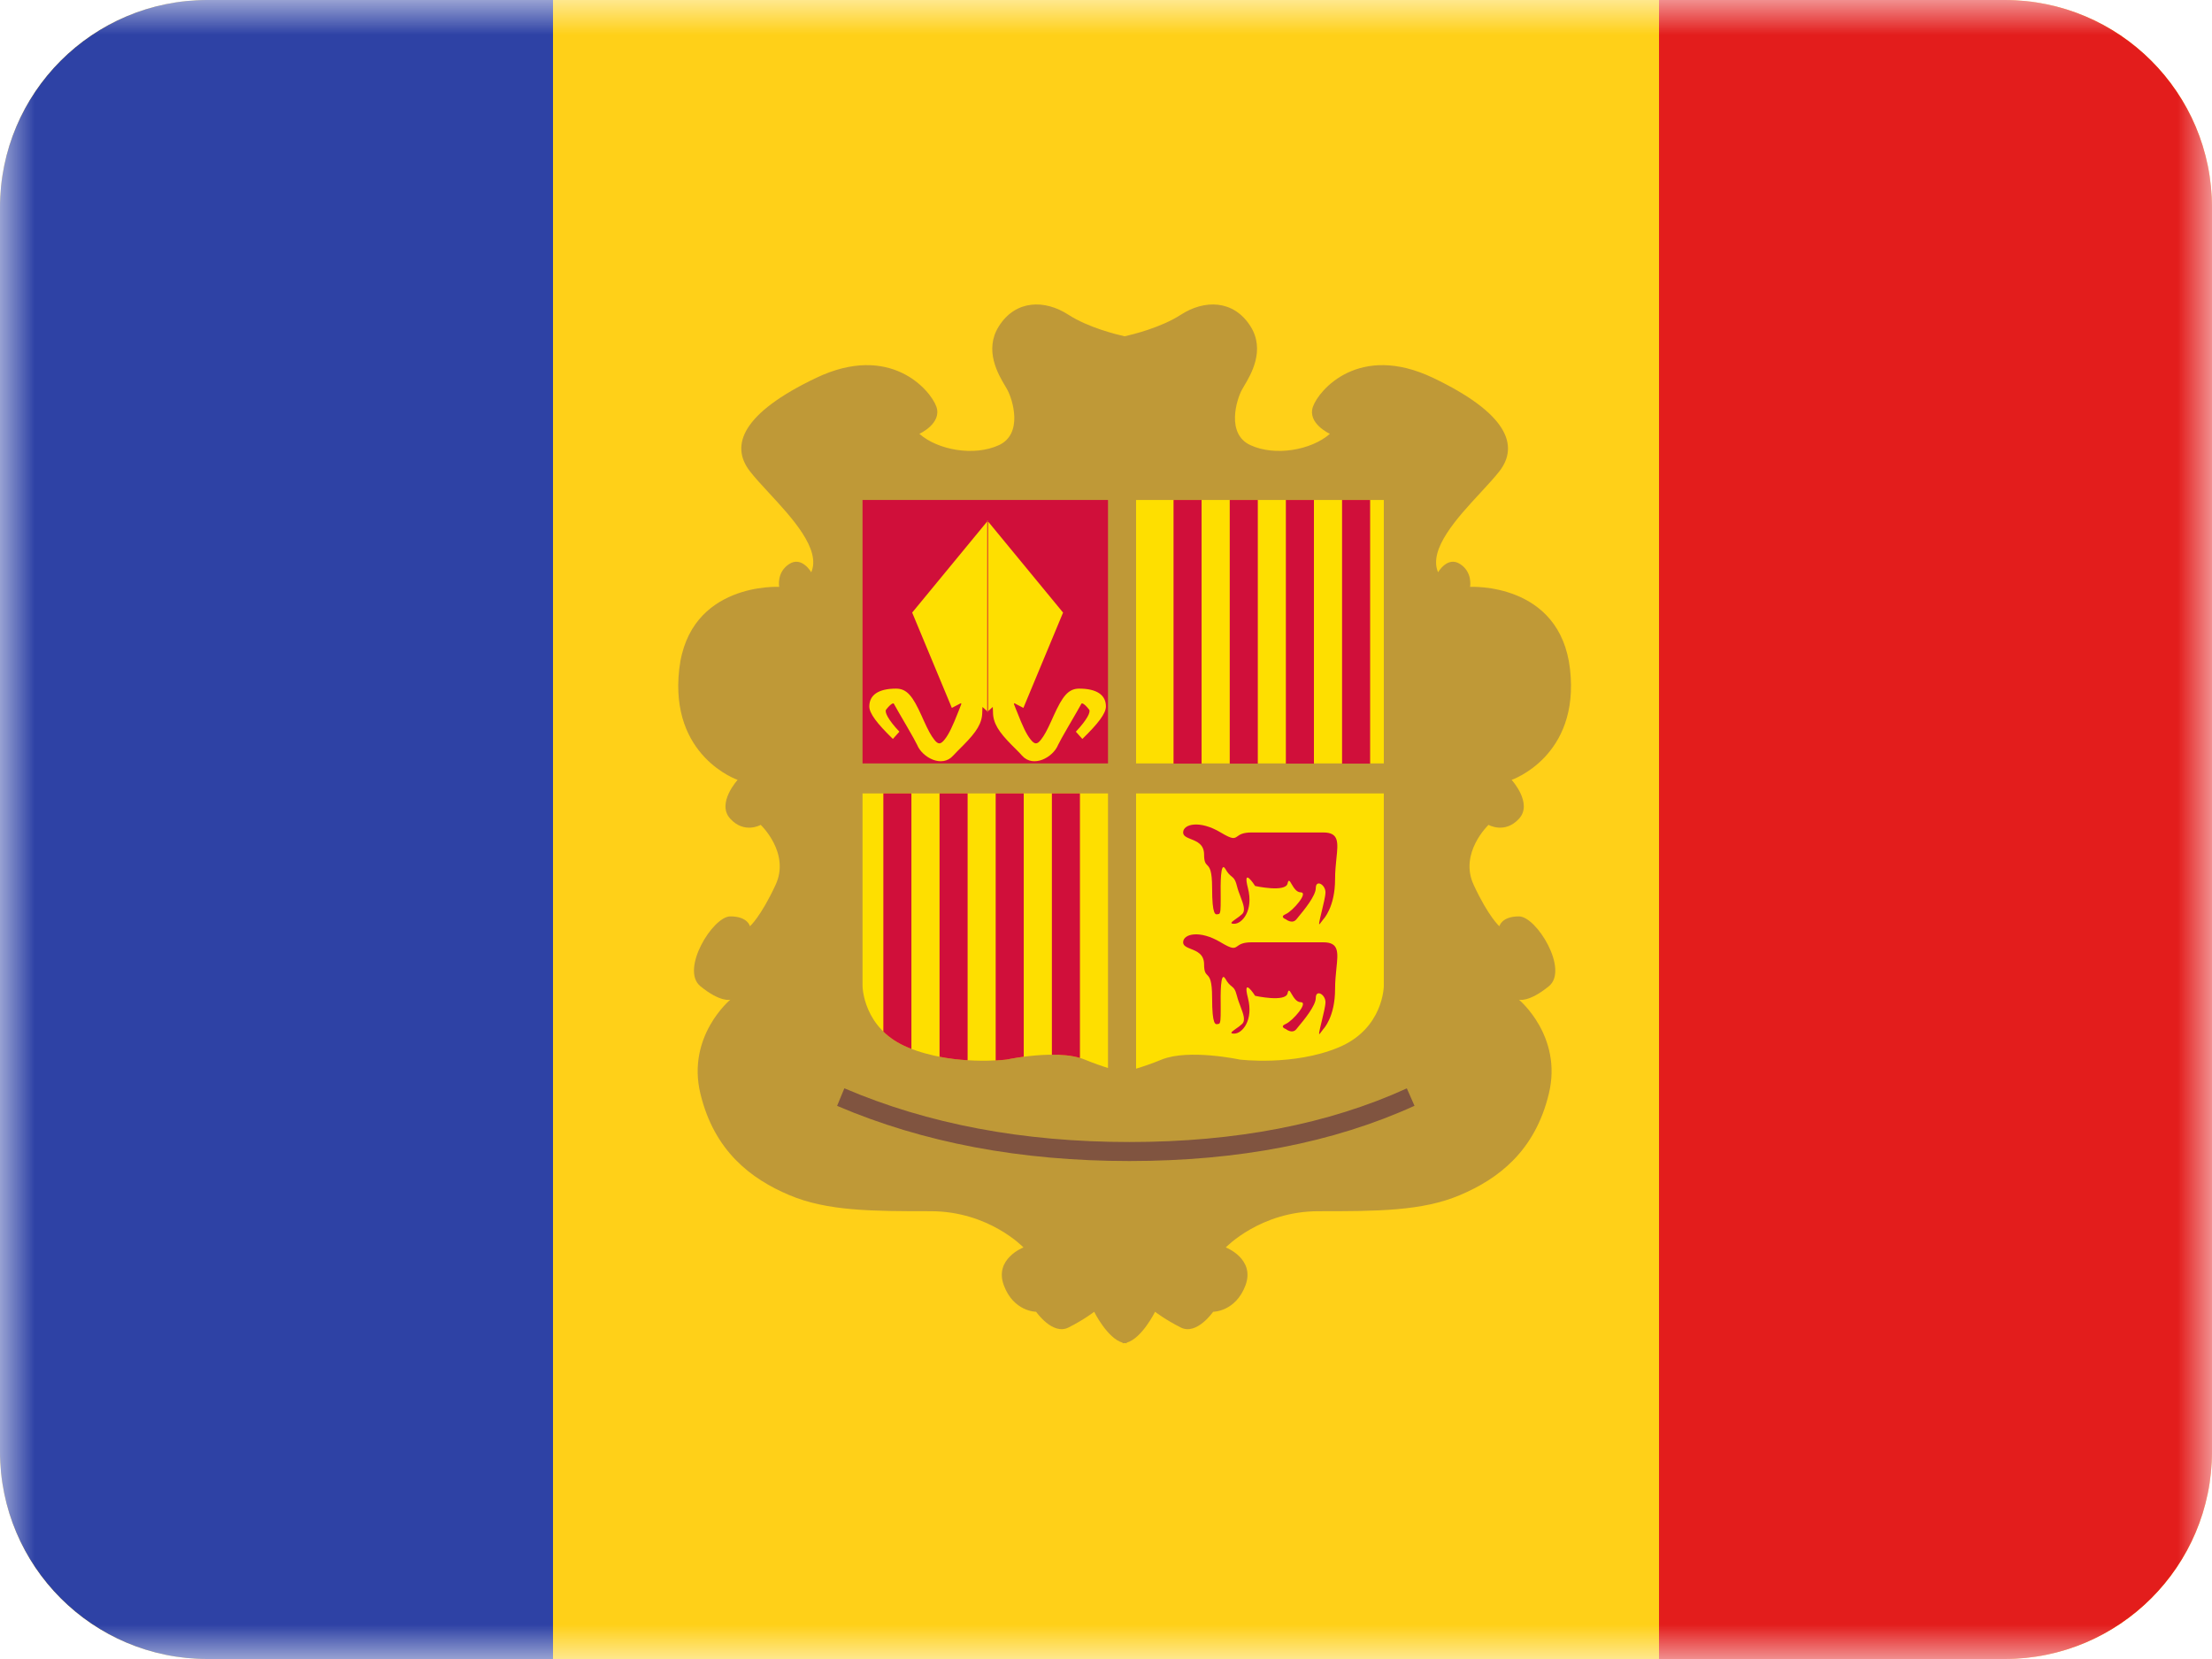 <svg width="32" height="24" viewBox="0 0 32 24" fill="none" xmlns="http://www.w3.org/2000/svg">
<mask id="mask0_3093_3089" style="mask-type:alpha" maskUnits="userSpaceOnUse" x="0" y="0" width="32" height="24">
<rect width="32" height="24" fill="white"/>
</mask>
<g mask="url(#mask0_3093_3089)">
<path d="M3 0C1.343 0 0 1.343 0 3V21C0 22.657 1.343 24 3 24H29C30.657 24 32 22.657 32 21V3C32 1.343 30.657 0 29 0H3Z" fill="#FFD018"/>
<path d="M3 0C1.343 0 0 1.343 0 3V21C0 22.657 1.343 24 3 24H8V0H3Z" fill="#2E42A5"/>
<path d="M24 24H29C30.657 24 32 22.657 32 21V3C32 1.343 30.657 0 29 0H24V24Z" fill="#E31D1C"/>
<path d="M16.299 19.424C16.52 19.361 16.71 18.977 16.71 18.977C16.71 18.977 16.855 19.09 17.083 19.205C17.312 19.32 17.55 18.977 17.55 18.977C17.55 18.977 17.875 18.977 18.018 18.594C18.16 18.21 17.733 18.046 17.733 18.046C17.733 18.046 18.232 17.522 19.075 17.522C19.918 17.522 20.573 17.522 21.123 17.288C21.673 17.055 22.207 16.654 22.407 15.82C22.607 14.987 21.974 14.462 21.974 14.462C21.974 14.462 22.114 14.506 22.407 14.267C22.7 14.028 22.228 13.257 21.974 13.257C21.721 13.257 21.691 13.4 21.691 13.4C21.691 13.4 21.534 13.264 21.319 12.801C21.104 12.339 21.534 11.933 21.534 11.933C21.534 11.933 21.769 12.068 21.974 11.845C22.18 11.623 21.868 11.282 21.868 11.282C21.868 11.282 22.856 10.946 22.713 9.682C22.57 8.418 21.267 8.49 21.267 8.49C21.267 8.49 21.307 8.279 21.123 8.16C20.94 8.04 20.804 8.279 20.804 8.279C20.66 7.946 21.082 7.49 21.42 7.125C21.525 7.012 21.621 6.907 21.691 6.818C21.983 6.441 21.799 5.975 20.731 5.466C19.663 4.957 19.079 5.641 18.994 5.883C18.908 6.126 19.239 6.276 19.239 6.276C18.969 6.513 18.446 6.604 18.09 6.44C17.733 6.276 17.891 5.777 17.965 5.641C17.973 5.626 17.984 5.608 17.996 5.587C18.097 5.418 18.308 5.064 18.09 4.72C17.845 4.333 17.422 4.333 17.083 4.553C16.794 4.74 16.382 4.84 16.27 4.865C16.157 4.84 15.745 4.74 15.456 4.553C15.118 4.333 14.694 4.333 14.45 4.72C14.232 5.064 14.442 5.418 14.543 5.587C14.556 5.608 14.566 5.626 14.574 5.641C14.648 5.777 14.806 6.276 14.45 6.44C14.093 6.604 13.57 6.513 13.3 6.276C13.3 6.276 13.631 6.126 13.546 5.883C13.46 5.641 12.877 4.957 11.808 5.466C10.74 5.975 10.556 6.441 10.849 6.818C10.918 6.907 11.014 7.012 11.119 7.125C11.457 7.49 11.88 7.946 11.736 8.279C11.736 8.279 11.6 8.04 11.416 8.16C11.232 8.279 11.272 8.49 11.272 8.49C11.272 8.49 9.969 8.418 9.826 9.682C9.683 10.946 10.671 11.282 10.671 11.282C10.671 11.282 10.36 11.623 10.565 11.845C10.77 12.068 11.005 11.933 11.005 11.933C11.005 11.933 11.435 12.339 11.22 12.801C11.005 13.264 10.849 13.4 10.849 13.4C10.849 13.4 10.819 13.257 10.565 13.257C10.311 13.257 9.839 14.028 10.132 14.267C10.425 14.506 10.565 14.462 10.565 14.462C10.565 14.462 9.932 14.987 10.132 15.82C10.332 16.654 10.866 17.055 11.416 17.288C11.966 17.522 12.622 17.522 13.464 17.522C14.307 17.522 14.806 18.046 14.806 18.046C14.806 18.046 14.379 18.21 14.522 18.594C14.664 18.977 14.989 18.977 14.989 18.977C14.989 18.977 15.227 19.32 15.456 19.205C15.685 19.09 15.829 18.977 15.829 18.977C15.829 18.977 16.019 19.361 16.24 19.424V19.432C16.25 19.432 16.26 19.431 16.27 19.43C16.279 19.431 16.289 19.432 16.299 19.432V19.424Z" fill="#BF9937"/>
<path d="M12.11 15.998L12.215 15.744C13.423 16.261 14.797 16.521 16.339 16.521C17.88 16.521 19.218 16.262 20.352 15.745L20.463 15.997C19.291 16.53 17.916 16.796 16.339 16.796C14.763 16.796 13.353 16.53 12.11 15.998Z" fill="#805440"/>
<path d="M20.019 11.044V7.233H16.435V11.044H20.019Z" fill="#FEDF00"/>
<path d="M16.029 15.45C15.938 15.422 15.825 15.383 15.691 15.328C15.302 15.17 14.563 15.328 14.563 15.328C14.563 15.328 13.792 15.425 13.136 15.154C12.48 14.883 12.478 14.262 12.478 14.262V11.478H16.029V15.45Z" fill="#FEDF00"/>
<path d="M20.019 11.478V14.262C20.019 14.262 20.017 14.883 19.361 15.154C18.706 15.425 17.934 15.328 17.934 15.328C17.934 15.328 17.196 15.17 16.806 15.328C16.656 15.39 16.531 15.431 16.435 15.46V11.478H20.019Z" fill="#FEDF00"/>
<path d="M16.029 7.233H12.478V11.044H16.029V7.233Z" fill="#D00F3A"/>
<path d="M13.185 15.174C13.169 15.168 13.152 15.161 13.136 15.154C12.985 15.092 12.869 15.011 12.779 14.924V11.478H13.185V15.174Z" fill="#D00F3A"/>
<path d="M13.998 15.338C13.872 15.331 13.734 15.315 13.592 15.288V11.478H13.998V15.338Z" fill="#D00F3A"/>
<path d="M14.81 15.287C14.664 15.307 14.563 15.328 14.563 15.328C14.563 15.328 14.504 15.336 14.404 15.341V11.478H14.81V15.287Z" fill="#D00F3A"/>
<path d="M15.623 15.305C15.502 15.269 15.359 15.257 15.217 15.258V11.478H15.623V15.305Z" fill="#D00F3A"/>
<path d="M19.415 7.233H19.821V11.047H19.415V7.233Z" fill="#D00F3A"/>
<path d="M18.602 7.233H19.008V11.047H18.602V7.233Z" fill="#D00F3A"/>
<path d="M17.79 7.233H18.196V11.047H17.79V7.233Z" fill="#D00F3A"/>
<path d="M17.383 7.233V11.047H16.977V7.233H17.383Z" fill="#D00F3A"/>
<path d="M19.314 12.719C19.314 13.126 19.144 13.299 19.144 13.299L19.094 13.364C19.069 13.398 19.092 13.303 19.12 13.188C19.145 13.084 19.175 12.963 19.175 12.909C19.175 12.796 19.035 12.719 19.035 12.847C19.035 12.96 18.862 13.169 18.781 13.267C18.77 13.28 18.762 13.29 18.755 13.299C18.694 13.374 18.602 13.299 18.602 13.299C18.602 13.299 18.503 13.265 18.602 13.223C18.701 13.18 18.936 12.909 18.816 12.909C18.755 12.909 18.714 12.839 18.685 12.79C18.658 12.743 18.641 12.715 18.627 12.78C18.599 12.915 18.157 12.817 18.157 12.817C18.157 12.817 17.97 12.523 18.053 12.847C18.137 13.171 17.97 13.364 17.855 13.364C17.78 13.364 17.82 13.336 17.877 13.295C17.908 13.274 17.943 13.249 17.97 13.223C18.022 13.171 17.986 13.079 17.946 12.972C17.927 12.923 17.907 12.87 17.894 12.817C17.87 12.722 17.847 12.704 17.816 12.678C17.792 12.659 17.764 12.636 17.728 12.572C17.653 12.441 17.657 12.806 17.659 12.971C17.659 12.992 17.659 13.009 17.659 13.022C17.659 13.141 17.659 13.223 17.629 13.223C17.625 13.223 17.621 13.224 17.617 13.225C17.584 13.233 17.535 13.246 17.535 12.847C17.535 12.588 17.497 12.549 17.465 12.516C17.441 12.491 17.419 12.47 17.419 12.363C17.419 12.215 17.315 12.173 17.228 12.139C17.167 12.114 17.116 12.094 17.116 12.043C17.116 11.919 17.358 11.862 17.659 12.043C17.833 12.147 17.855 12.131 17.901 12.099C17.934 12.075 17.979 12.043 18.106 12.043H19.144C19.373 12.043 19.358 12.187 19.333 12.423C19.324 12.51 19.314 12.61 19.314 12.719Z" fill="#D00F3A"/>
<path d="M19.144 14.887C19.144 14.887 19.314 14.715 19.314 14.308C19.314 14.199 19.324 14.099 19.333 14.012C19.358 13.776 19.373 13.632 19.144 13.632H18.106C17.979 13.632 17.934 13.664 17.901 13.688C17.855 13.72 17.833 13.736 17.659 13.632C17.358 13.451 17.116 13.508 17.116 13.632C17.116 13.683 17.167 13.703 17.228 13.728C17.315 13.762 17.419 13.804 17.419 13.951C17.419 14.058 17.441 14.08 17.465 14.105C17.497 14.138 17.535 14.177 17.535 14.436C17.535 14.835 17.584 14.822 17.617 14.814C17.621 14.813 17.625 14.812 17.629 14.812C17.659 14.812 17.659 14.73 17.659 14.611C17.659 14.598 17.659 14.581 17.659 14.56C17.657 14.395 17.653 14.03 17.728 14.161C17.764 14.225 17.792 14.248 17.816 14.267C17.847 14.292 17.87 14.311 17.894 14.406C17.907 14.459 17.927 14.511 17.946 14.561C17.986 14.668 18.022 14.76 17.97 14.812C17.943 14.838 17.908 14.863 17.877 14.884C17.82 14.925 17.78 14.953 17.855 14.953C17.97 14.953 18.137 14.76 18.053 14.436C17.97 14.112 18.157 14.406 18.157 14.406C18.157 14.406 18.599 14.504 18.627 14.369C18.641 14.304 18.658 14.332 18.685 14.379C18.714 14.428 18.755 14.498 18.816 14.498C18.936 14.498 18.701 14.769 18.602 14.812C18.503 14.854 18.602 14.887 18.602 14.887C18.602 14.887 18.694 14.963 18.755 14.887C18.759 14.883 18.763 14.878 18.767 14.872C18.771 14.867 18.776 14.862 18.78 14.856C18.862 14.758 19.035 14.549 19.035 14.436C19.035 14.308 19.175 14.385 19.175 14.498C19.175 14.552 19.145 14.673 19.12 14.777C19.092 14.892 19.069 14.987 19.094 14.953L19.144 14.887Z" fill="#D00F3A"/>
<path fill-rule="evenodd" clip-rule="evenodd" d="M13.935 10.782C14.126 10.589 14.21 10.463 14.21 10.298C14.21 10.269 14.211 10.246 14.213 10.227L14.282 10.29V10.299L14.287 10.294L14.293 10.299V10.29L14.362 10.227C14.364 10.246 14.365 10.269 14.365 10.298C14.365 10.463 14.449 10.589 14.64 10.782L14.717 10.859C14.745 10.887 14.766 10.909 14.784 10.93C14.948 11.115 15.234 10.956 15.307 10.776C15.319 10.748 15.376 10.645 15.47 10.483L15.475 10.475L15.58 10.294C15.617 10.23 15.636 10.197 15.645 10.179C15.652 10.167 15.69 10.181 15.756 10.266C15.781 10.298 15.729 10.409 15.564 10.585L15.658 10.69C15.888 10.466 15.999 10.32 15.999 10.22C15.999 10.052 15.864 9.962 15.612 9.962C15.454 9.962 15.37 10.073 15.243 10.354L15.211 10.425C15.148 10.564 15.108 10.639 15.059 10.701C15.002 10.774 14.967 10.771 14.907 10.695C14.848 10.621 14.794 10.506 14.713 10.298C14.704 10.276 14.696 10.257 14.69 10.242C14.672 10.198 14.665 10.179 14.669 10.175C14.674 10.171 14.687 10.178 14.711 10.192C14.72 10.196 14.73 10.202 14.742 10.208L14.805 10.241L15.379 8.862L14.293 7.543V7.531L14.287 7.537L14.282 7.531V7.543L13.196 8.862L13.77 10.241L13.833 10.208C13.845 10.202 13.855 10.196 13.864 10.192C13.888 10.178 13.901 10.171 13.905 10.175C13.911 10.179 13.902 10.198 13.885 10.242C13.879 10.257 13.871 10.276 13.863 10.298C13.781 10.506 13.727 10.621 13.668 10.695C13.608 10.771 13.573 10.774 13.516 10.701C13.467 10.639 13.427 10.564 13.364 10.425L13.332 10.354C13.205 10.073 13.121 9.962 12.963 9.962C12.711 9.962 12.576 10.052 12.576 10.22C12.576 10.32 12.687 10.466 12.917 10.69L13.011 10.585C12.845 10.409 12.794 10.298 12.819 10.266C12.885 10.181 12.923 10.167 12.93 10.179C12.939 10.197 12.959 10.23 12.995 10.294L13.1 10.475L13.105 10.483C13.199 10.645 13.256 10.748 13.268 10.776C13.341 10.956 13.627 11.115 13.79 10.93C13.809 10.909 13.83 10.887 13.858 10.859L13.935 10.782ZM14.282 7.543L14.287 7.537L14.293 7.543V10.29L14.287 10.294L14.282 10.29V7.543ZM14.223 10.18L14.22 10.184L14.222 10.181L14.223 10.18Z" fill="#FEDF00"/>
</g>
</svg>